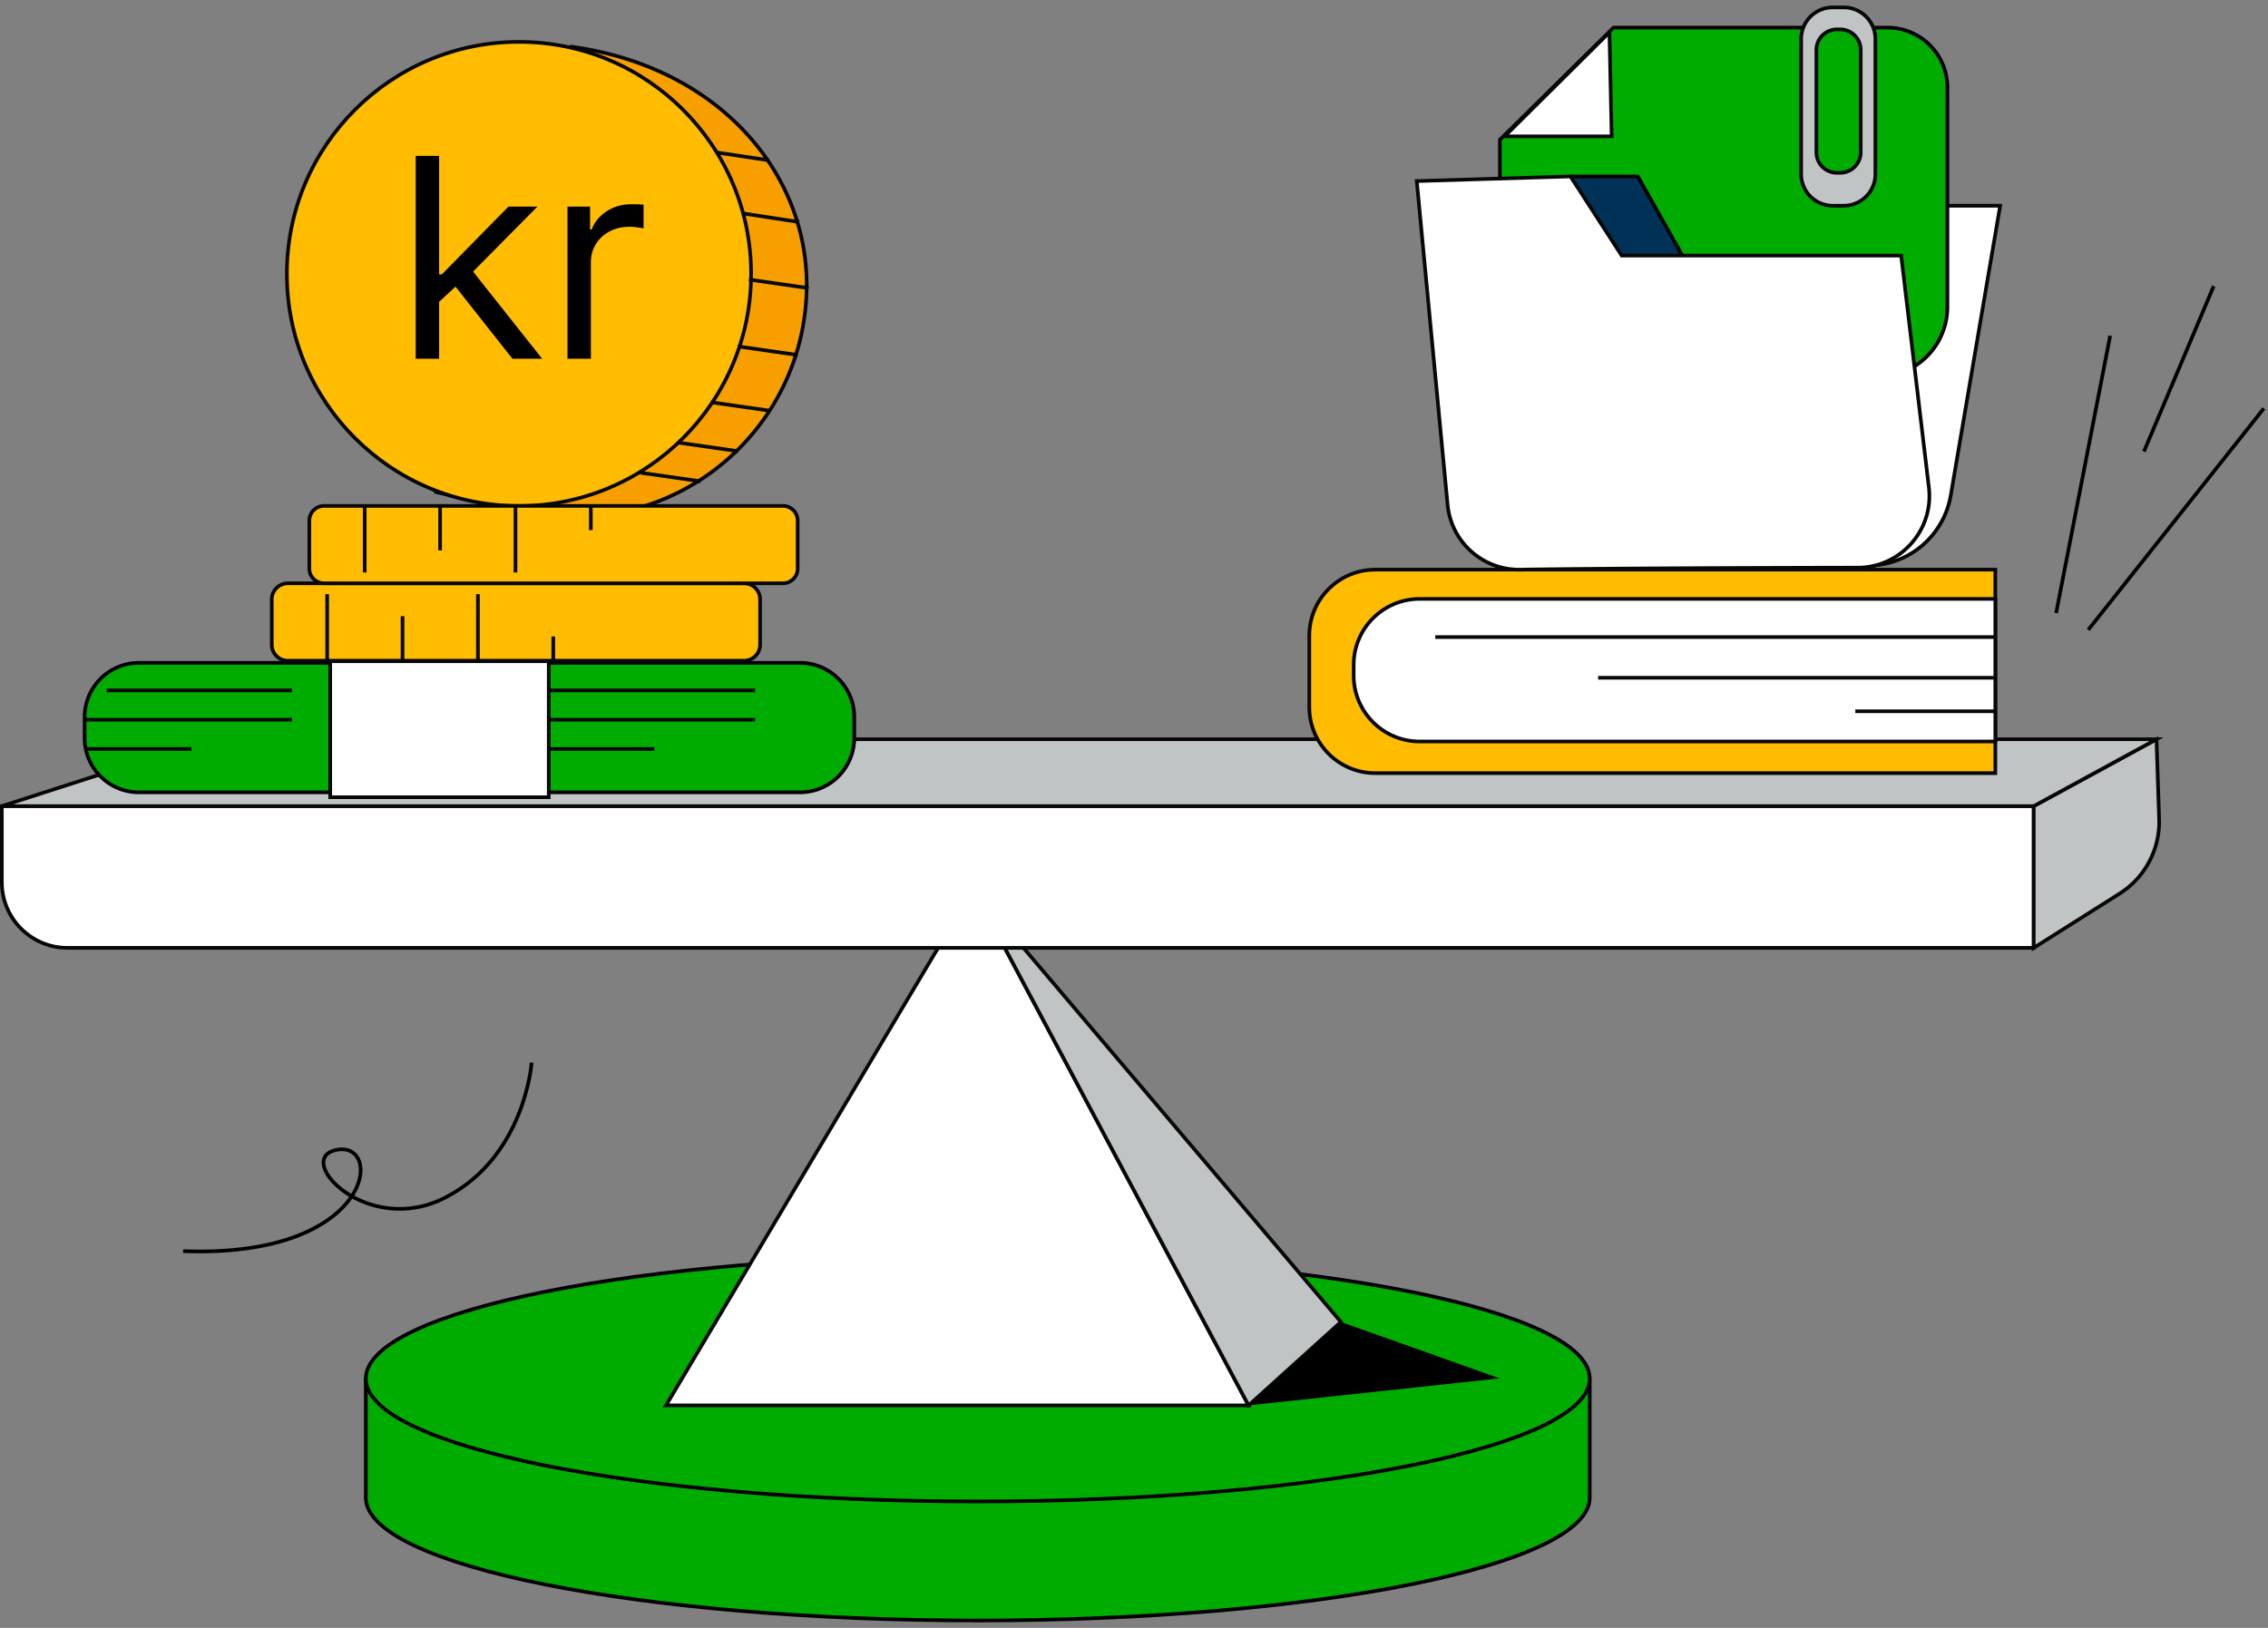 <svg xmlns="http://www.w3.org/2000/svg" width="312" height="224" fill="none"><rect width="100%" height="100%" fill="#808080" stroke="none"/><g clip-path="url(#a)"><path fill="#00AC00" stroke="#000" stroke-linejoin="round" stroke-width=".502" d="M218.693 189.709v16.365c0 9.337-37.689 16.908-84.184 16.908-46.496 0-84.185-7.571-84.185-16.908v-16.375s27.049.115 59.462.208c16.599.05 34.61.091 51.113.106 31.459.032 57.453-.025 57.794-.307z"/><path fill="#00AC00" stroke="#000" stroke-linejoin="round" stroke-width=".502" d="M134.509 206.606c46.494 0 84.184-7.569 84.184-16.907s-37.69-16.908-84.184-16.908-84.185 7.57-84.185 16.908 37.691 16.907 84.185 16.907Z"/><path fill="#fff" stroke="#070707" stroke-miterlimit="10" stroke-width=".502" d="m133.889 122.289-42.268 71.095h80.143z"/><path fill="#C0C4C5" stroke="#070707" stroke-miterlimit="10" stroke-width=".502" d="m184.465 181.904-12.706 11.479-37.874-71.094z"/><path fill="#fff" stroke="#070707" stroke-miterlimit="10" stroke-width=".502" d="M.252 110.922h279.521v19.507H9.285c-4.986 0-9.033-4.046-9.033-9.032z"/><path fill="#C0C4C5" stroke="#070707" stroke-miterlimit="10" stroke-width=".502" d="m296.661 101.721-16.888 9.201v19.507l11.804-7.46a11.7 11.7 0 0 0 5.446-10.281z"/><path fill="#C0C4C5" stroke="#070707" stroke-miterlimit="10" stroke-width=".502" d="m.316 110.902 28.472-9.181h267.874l-16.888 9.201H.318s-.015-.018-.002-.02Z"/><path fill="#000" d="m184.469 181.904 21.826 7.762-34.531 3.718z"/><path fill="#00AC00" stroke="#000" stroke-linejoin="round" stroke-width=".502" d="M110.045 91.207h-90.93a7.473 7.473 0 0 0-7.472 7.473v2.873a7.473 7.473 0 0 0 7.473 7.473h90.929a7.473 7.473 0 0 0 7.473-7.473V98.68a7.473 7.473 0 0 0-7.473-7.474Z"/><path fill="#fff" stroke="#070707" stroke-miterlimit="10" stroke-width=".502" d="M75.488 90.988H45.426v18.711h30.062z"/><path stroke="#070707" stroke-miterlimit="10" stroke-width=".502" d="M14.668 95.002h25.501m-28.452 4.029h28.455m-28.455 4.029h14.607m49.102-8.058h28.452m-28.452 4.029h28.452m-28.452 4.029H90.03"/><path fill="#FFBC00" stroke="#070707" stroke-miterlimit="10" stroke-width=".502" d="M102.35 80.264H39.6a2.213 2.213 0 0 0-2.213 2.213v6.225c0 1.222.99 2.213 2.213 2.213h62.75a2.213 2.213 0 0 0 2.213-2.213v-6.225a2.213 2.213 0 0 0-2.213-2.213Z"/><path stroke="#070707" stroke-miterlimit="10" stroke-width=".502" d="M45.006 81.749v9.166m10.369-6.127v6.127m10.371-9.166v9.166m10.365-3.338v3.338"/><path fill="#F89F00" stroke="#070707" stroke-miterlimit="10" stroke-width=".502" d="M110.968 39.192c0 17.636-14.295 31.93-31.929 31.93a32 32 0 0 1-5.423-.46l-.083.062-13.55-3.007S47.109 50.752 47.109 39.192c0-15.031 31.444-32.775 31.444-32.775C98.665 9.144 110.97 23.55 110.97 39.192z"/><path fill="#FFBC00" stroke="#070707" stroke-miterlimit="10" stroke-width=".502" d="M71.396 69.624c17.636 0 31.932-14.296 31.932-31.932S89.032 5.761 71.396 5.761 39.465 20.057 39.465 37.692 53.76 69.624 71.396 69.624Z"/><path stroke="#070707" stroke-miterlimit="10" stroke-width=".502" d="m88.16 65.052 8.224 1.18m-3.068-5.325 8.227 1.18m-3.773-6.741 8.224 1.183m-4.484-8.864 8.224 1.183m-6.711-10.382 8.224 1.18m-9.028-10.278 7.719 1.183m-11.362-9.573 7.214 1.08"/><path fill="#000" d="m60.189 41.732-.055-3.98h.654l9.16-9.323h3.98l-9.76 9.868h-.272zm-2.999 7.633V21.45h3.217v27.914zm13.303 0-8.178-10.36 2.29-2.234 9.977 12.594zm7.575 0V28.429h3.108v3.162h.218q.572-1.554 2.072-2.521 1.499-.968 3.38-.968.354 0 .886.014.531.013.804.04v3.272a10 10 0 0 0-.75-.123 7.4 7.4 0 0 0-1.213-.095q-1.526 0-2.726.64-1.185.627-1.88 1.745-.682 1.104-.682 2.521v13.249z"/><path fill="#FFBC00" stroke="#070707" stroke-miterlimit="10" stroke-width=".502" d="M107.699 69.611H44.582a2.03 2.03 0 0 0-2.03 2.03v6.591a2.03 2.03 0 0 0 2.03 2.03H107.7a2.03 2.03 0 0 0 2.03-2.03v-6.591a2.03 2.03 0 0 0-2.03-2.03Z"/><path stroke="#070707" stroke-miterlimit="10" stroke-width=".502" d="M50.172 78.777v-9.166m10.371 6.127V69.61m10.369 9.167v-9.166m10.365 3.336v-3.336"/><path fill="#FFBC00" stroke="#070707" stroke-miterlimit="10" stroke-width=".502" d="M189.19 78.383h85.298v28.001H189.19c-5.009 0-9.073-4.067-9.073-9.073v-9.852c0-5.009 4.067-9.073 9.073-9.073z"/><path fill="#fff" stroke="#070707" stroke-miterlimit="10" stroke-width=".502" d="M195.292 82.408h79.198v19.623h-79.198c-5.009 0-9.073-4.067-9.073-9.073v-1.475c0-5.008 4.067-9.073 9.073-9.073z"/><path stroke="#070707" stroke-miterlimit="10" stroke-width=".502" d="M274.332 87.662h-76.885m76.884 5.599h-54.483m54.482 4.613h-19.105"/><path fill="#fff" stroke="#070707" stroke-miterlimit="10" stroke-width=".502" d="M253.654 28.308h21.502l-6.797 39.85a11.64 11.64 0 0 1-11.781 9.678z"/><path fill="#00AC00" stroke="#000" stroke-linejoin="round" stroke-width=".502" d="M206.34 30.365V19.222l15.621-15.42h37.702a8.236 8.236 0 0 1 8.234 8.234v30.2a9.63 9.63 0 0 1-9.631 9.631h-43.494z"/><path fill="#003257" stroke="#000" stroke-linecap="round" stroke-linejoin="round" stroke-width=".502" d="M216.045 24.276h9.264l8.36 14.858h-13.623z"/><path fill="#fff" stroke="#070707" stroke-miterlimit="10" stroke-width=".502" d="m199.139 69.446-4.241-44.53 21.146-.64 7.048 10.895h38.448l3.808 31.89c.701 5.874-3.879 11.04-9.794 11.05-13.02.023-34.343.086-46.428.275a9.88 9.88 0 0 1-9.987-8.943z"/><path fill="#C0C4C5" stroke="#070707" stroke-miterlimit="10" stroke-width=".502" d="M253.651 1.019h-1.535a4.355 4.355 0 0 0-4.341 4.34v18.609a4.355 4.355 0 0 0 4.341 4.34h1.535a4.354 4.354 0 0 0 4.34-4.34V5.358a4.354 4.354 0 0 0-4.34-4.34Zm2.318 19.947a2.82 2.82 0 0 1-2.813 2.813h-.47a2.82 2.82 0 0 1-2.813-2.813V6.864a2.826 2.826 0 0 1 2.813-2.819h.47a2.824 2.824 0 0 1 2.813 2.819z"/><path fill="#fff" stroke="#070707" stroke-miterlimit="10" stroke-width=".502" d="m206.982 18.763 14.424-14.318.306 14.318z"/><path stroke="#000" stroke-miterlimit="10" stroke-width=".502" d="M25.186 172.158c26.056.983 27.676-14.993 21.273-13.963-6.403 1.032 3.994 12.243 14.9 6.543 10.908-5.699 11.772-18.52 11.772-18.52m209.723-61.859 7.435-38.161m-3.016 40.47 24.153-30.47m-16.49 5.926 9.593-22.753"/></g><defs><clipPath id="a"><path fill="#fff" d="M0 .767h311.619v222.466H0z"/></clipPath></defs></svg>